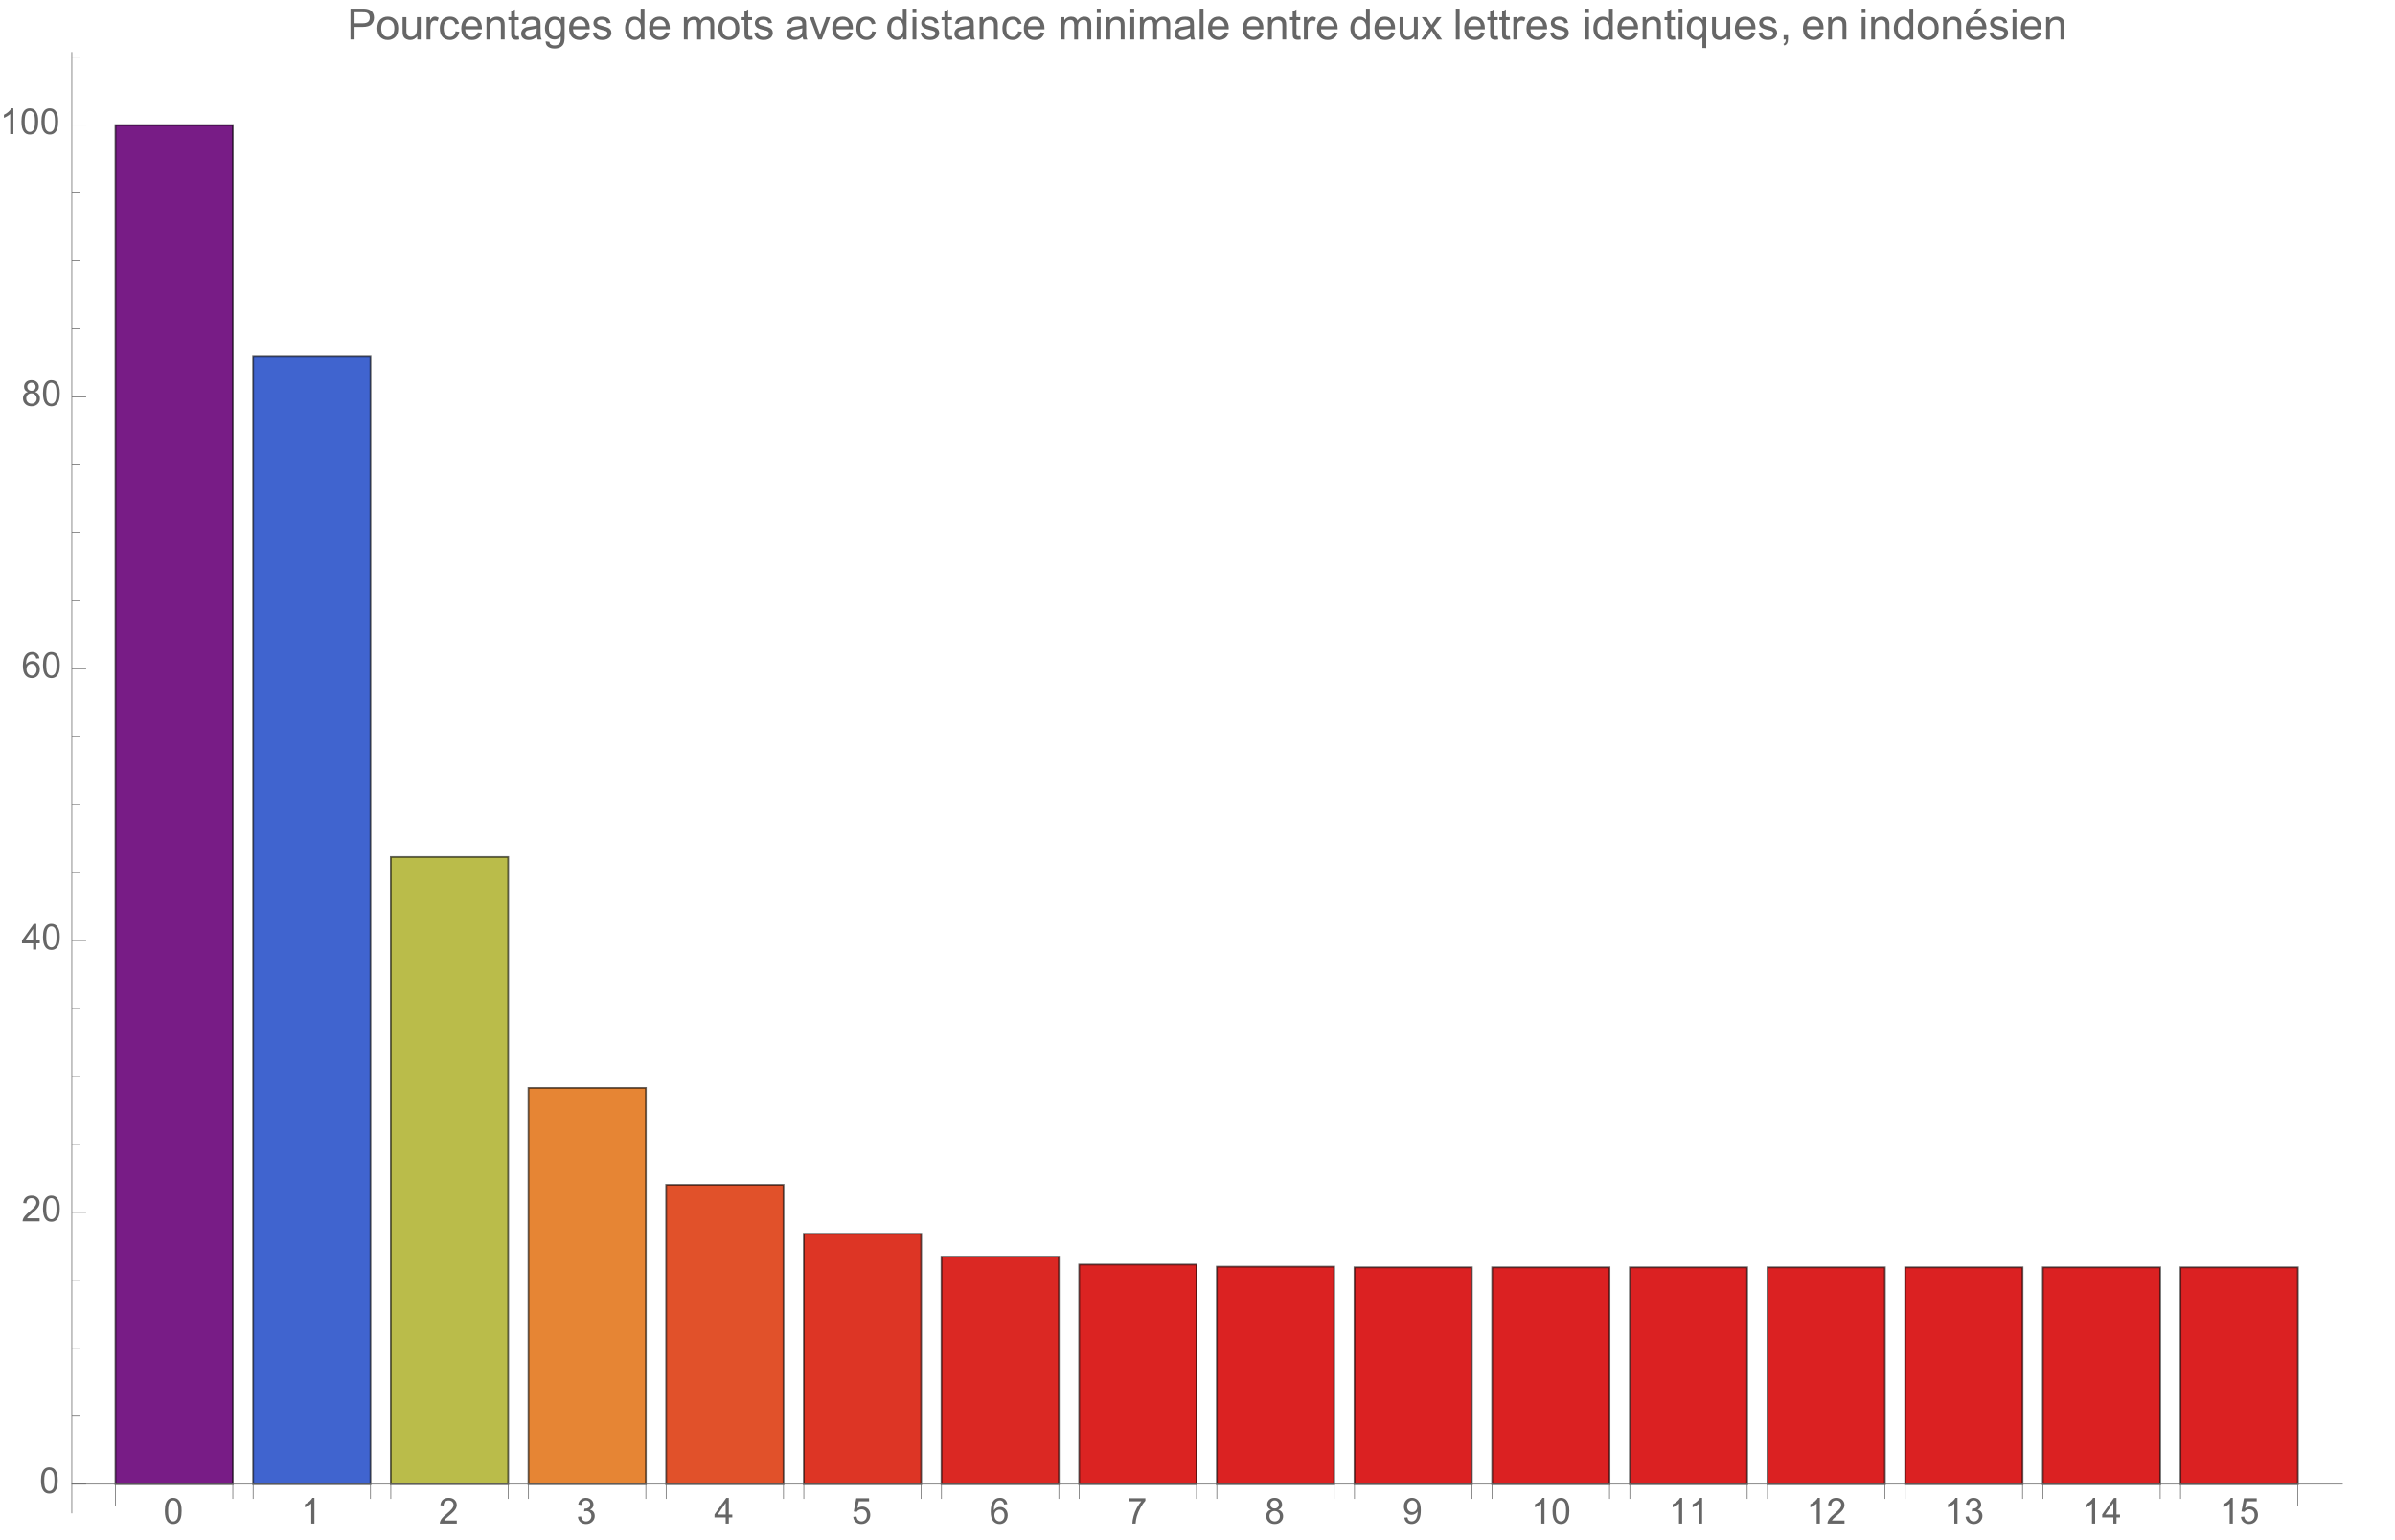 <svg preserveAspectRatio="xMidYMin" viewBox="0 0 667 429" xmlns="http://www.w3.org/2000/svg" xmlns:xlink="http://www.w3.org/1999/xlink"><symbol id="a" overflow="visible"><path d="m.414-3.531c0-.844.09-1.527.262-2.043.176-.516.434-.914.777-1.191.344-.281.773-.422 1.297-.422.383 0 .719.078 1.008.23.289.156.531.379.719.672.188.289.336.645.445 1.062.109.418.16.984.16 1.691 0 .84-.086 1.52-.258 2.035s-.43.914-.773 1.195c-.344.281-.777.422-1.301.422-.691 0-1.234-.246-1.625-.742-.473-.594-.711-1.566-.711-2.91zm.906 0c0 1.176.137 1.957.41 2.348.277.387.613.582 1.02.582.402 0 .742-.195 1.016-.586.277-.391.414-1.172.414-2.344 0-1.18-.137-1.961-.414-2.348-.273-.387-.617-.582-1.027-.582-.402 0-.727.172-.965.516-.305.434-.453 1.238-.453 2.414zm0 0"/></symbol><symbol id="b" overflow="visible"><path d="m3.727 0h-.879v-5.602c-.211.203-.488.406-.832.605-.344.203-.652.355-.926.457v-.852c.492-.23.922-.512 1.289-.84.367-.328.629-.648.781-.957h.566zm0 0"/></symbol><symbol id="c" overflow="visible"><path d="m5.035-.844v.844h-4.73c-.008-.211.027-.414.102-.609.121-.324.312-.641.578-.953s.648-.672 1.148-1.086c.777-.637 1.305-1.141 1.578-1.516.273-.371.41-.723.41-1.055 0-.348-.125-.645-.375-.883-.246-.238-.574-.359-.973-.359-.422 0-.762.129-1.016.383-.254.254-.383.605-.387 1.055l-.902-.094c.062-.672.293-1.188.699-1.539.402-.355.945-.531 1.625-.531.688 0 1.23.191 1.629.57.402.383.602.855.602 1.418 0 .285-.059.566-.176.844-.117.277-.312.566-.582.875-.273.305-.723.727-1.355 1.258-.527.441-.867.742-1.016.902-.148.156-.273.316-.371.477zm0 0"/></symbol><symbol id="d" overflow="visible"><path d="m.422-1.891.875-.117c.102.5.273.859.516 1.078s.539.328.887.328c.414 0 .762-.141 1.047-.43.285-.285.43-.641.43-1.062 0-.406-.133-.738-.395-1-.266-.262-.602-.391-1.008-.391-.164 0-.371.031-.621.094l.098-.77c.059.008.105.012.141.012.375 0 .715-.102 1.012-.297.301-.195.449-.496.449-.902 0-.32-.109-.59-.328-.801-.219-.211-.496-.316-.844-.316-.34 0-.625.105-.852.324-.23.215-.375.535-.441.965l-.879-.156c.109-.59.352-1.047.734-1.371.379-.324.852-.484 1.418-.484.391 0 .75.082 1.082.25.328.168.578.398.754.688.172.289.262.598.262.922 0 .309-.086.594-.25.844-.168.254-.414.457-.738.609.422.098.754.297.988.605.234.309.352.691.352 1.156 0 .625-.23 1.152-.688 1.59-.453.434-1.031.648-1.727.648-.629 0-1.148-.184-1.566-.559-.414-.375-.652-.859-.707-1.457zm0 0"/></symbol><symbol id="e" overflow="visible"><path d="m3.234 0v-1.715h-3.109v-.805l3.27-4.637h.715v4.637h.969v.805h-.969v1.715zm0-2.52v-3.227l-2.242 3.227zm0 0"/></symbol><symbol id="f" overflow="visible"><path d="m.414-1.875.922-.078c.07.449.23.785.477 1.012.25.227.551.34.902.34.422 0 .781-.16 1.074-.477.293-.32.438-.742.438-1.27 0-.504-.141-.898-.422-1.188-.281-.289-.648-.434-1.105-.434-.281 0-.539.062-.766.191-.227.129-.406.297-.535.5l-.828-.105.695-3.68h3.559v.844h-2.855l-.387 1.922c.43-.301.879-.449 1.352-.449.625 0 1.152.215 1.582.648s.645.992.645 1.672c0 .648-.188 1.207-.566 1.68-.457.578-1.086.867-1.879.867-.652 0-1.184-.18-1.594-.547-.41-.363-.648-.848-.707-1.449zm0 0"/></symbol><symbol id="g" overflow="visible"><path d="m4.977-5.406-.875.07c-.078-.344-.188-.598-.332-.754-.238-.25-.531-.375-.879-.375-.281 0-.527.078-.738.234-.277.203-.492.496-.652.883-.16.387-.242.941-.25 1.656.211-.324.469-.562.777-.719.305-.156.625-.234.961-.234.586 0 1.086.215 1.496.648.414.43.617.988.617 1.672 0 .449-.098.867-.289 1.254-.195.383-.461.68-.797.883-.34.207-.727.309-1.156.309-.73 0-1.328-.27-1.789-.809-.461-.539-.695-1.426-.695-2.664 0-1.383.258-2.387.766-3.016.445-.547 1.047-.82 1.805-.82.562 0 1.023.156 1.383.473s.574.754.648 1.309zm-3.59 3.086c0 .305.062.594.191.871.129.277.309.488.539.633.234.145.477.215.73.215.371 0 .688-.148.957-.449.266-.301.398-.707.398-1.219 0-.496-.133-.887-.395-1.172-.262-.285-.598-.426-.996-.426s-.734.141-1.012.426c-.277.285-.414.66-.414 1.121zm0 0"/></symbol><symbol id="h" overflow="visible"><path d="m.473-6.219v-.848h4.637v.684c-.457.484-.91 1.129-1.355 1.934-.449.805-.793 1.633-1.039 2.48-.176.602-.289 1.258-.336 1.969h-.902c.008-.562.117-1.242.328-2.039.211-.797.516-1.57.914-2.309.395-.742.816-1.363 1.262-1.871zm0 0"/></symbol><symbol id="i" overflow="visible"><path d="m1.766-3.883c-.363-.133-.633-.324-.809-.57s-.262-.543-.262-.891c0-.52.184-.957.559-1.312s.875-.531 1.496-.531c.625 0 1.125.18 1.508.543.383.363.57.805.57 1.328 0 .332-.086.621-.262.867-.172.246-.438.434-.793.566.441.145.773.375 1.004.695.23.32.344.699.344 1.141 0 .613-.215 1.129-.648 1.543-.434.418-1.004.625-1.707.625-.707 0-1.277-.207-1.711-.625-.434-.418-.648-.941-.648-1.566 0-.465.117-.855.352-1.168.238-.316.574-.531 1.008-.645zm-.172-1.488c0 .34.105.613.324.832.219.215.504.32.852.32.34 0 .613-.105.832-.32.215-.211.324-.473.324-.781 0-.324-.113-.594-.336-.816-.223-.219-.5-.328-.832-.328-.336 0-.613.105-.836.324-.219.215-.328.469-.328.77zm-.285 3.305c0 .25.059.496.18.73.117.234.293.414.527.543.234.129.488.191.758.191.422 0 .766-.133 1.039-.406.273-.27.41-.613.41-1.027 0-.426-.141-.773-.422-1.051-.281-.277-.633-.414-1.059-.414-.414 0-.754.137-1.027.41-.27.273-.406.613-.406 1.023zm0 0"/></symbol><symbol id="j" overflow="visible"><path d="m.547-1.656.844-.078c.07.398.211.688.41.867.203.18.461.266.777.266.27 0 .508-.062.711-.184.203-.125.371-.289.5-.496.129-.207.238-.484.328-.836.086-.352.133-.711.133-1.078 0-.039-.004-.094-.008-.172-.176.277-.414.504-.719.68-.305.172-.633.262-.988.262-.594 0-1.094-.215-1.504-.645-.41-.43-.617-.996-.617-1.699 0-.727.215-1.312.645-1.754.426-.441.965-.664 1.605-.664.469 0 .895.125 1.277.375.387.25.68.609.879 1.074.203.465.301 1.133.301 2.012 0 .914-.098 1.645-.297 2.188-.199.539-.492.953-.887 1.234-.391.285-.852.426-1.379.426-.559 0-1.016-.156-1.371-.465-.355-.312-.57-.75-.641-1.312zm3.598-3.156c0-.508-.133-.906-.402-1.203-.27-.297-.59-.445-.969-.445-.391 0-.73.16-1.02.48-.289.316-.434.73-.434 1.238 0 .457.137.828.41 1.113.277.285.613.426 1.02.426s.742-.141 1.004-.426c.262-.285.391-.68.391-1.184zm0 0"/></symbol><symbol id="k" overflow="visible"><path d="m.926 0v-8.59h3.238c.57 0 1.008.027 1.309.082.422.07.777.203 1.059.402.285.195.516.473.691.828.172.355.262.746.262 1.172 0 .73-.234 1.348-.699 1.855-.465.504-1.305.758-2.52.758h-2.203v3.492zm1.137-4.508h2.219c.734 0 1.258-.133 1.566-.406.309-.273.465-.66.465-1.156 0-.359-.094-.668-.273-.922-.184-.258-.422-.426-.719-.508-.191-.051-.547-.078-1.062-.078h-2.195zm0 0"/></symbol><symbol id="l" overflow="visible"><path d="m.398-3.109c0-1.152.32-2.008.961-2.562.535-.461 1.188-.691 1.957-.691.855 0 1.555.281 2.098.84.543.562.812 1.336.812 2.324 0 .801-.117 1.43-.359 1.891-.238.457-.59.816-1.047 1.066-.461.254-.961.383-1.504.383-.871 0-1.574-.281-2.113-.836-.535-.559-.805-1.367-.805-2.414zm1.086 0c0 .797.172 1.391.52 1.789.348.395.785.594 1.312.594.523 0 .957-.199 1.309-.598.348-.398.52-1.004.52-1.824 0-.77-.176-1.352-.523-1.746-.352-.398-.785-.598-1.305-.598-.527 0-.965.199-1.312.594-.348.395-.52.992-.52 1.789zm0 0"/></symbol><symbol id="m" overflow="visible"><path d="m4.867 0v-.914c-.484.703-1.141 1.055-1.973 1.055-.367 0-.711-.07-1.027-.211-.32-.141-.555-.316-.711-.531-.152-.211-.262-.473-.324-.781-.043-.207-.066-.535-.066-.984v-3.855h1.055v3.449c0 .551.023.922.066 1.117.066.277.207.492.422.652.215.156.48.238.797.238.316 0 .613-.082.891-.246.277-.16.473-.383.59-.66.113-.281.172-.688.172-1.219v-3.332h1.055v6.223zm0 0"/></symbol><symbol id="n" overflow="visible"><path d="m.781 0v-6.223h.945v.941c.242-.441.469-.73.672-.871.207-.141.43-.211.68-.211.355 0 .715.113 1.082.34l-.363.977c-.258-.152-.516-.227-.773-.227-.23 0-.438.07-.621.207-.184.141-.316.332-.395.578-.117.375-.172.785-.172 1.23v3.258zm0 0"/></symbol><symbol id="o" overflow="visible"><path d="m4.852-2.281 1.039.137c-.113.715-.406 1.273-.871 1.68-.469.402-1.043.605-1.723.605-.852 0-1.535-.277-2.051-.836-.52-.555-.777-1.352-.777-2.391 0-.672.109-1.262.336-1.766.223-.504.559-.883 1.016-1.133.453-.254.949-.379 1.484-.379.676 0 1.227.172 1.656.512.43.344.707.828.828 1.457l-1.023.16c-.098-.418-.273-.734-.52-.945-.25-.211-.551-.316-.902-.316-.531 0-.961.191-1.293.57-.332.383-.496.984-.496 1.809 0 .836.156 1.445.477 1.82.32.379.742.57 1.258.57.414 0 .758-.125 1.035-.383.277-.254.453-.641.527-1.172zm0 0"/></symbol><symbol id="p" overflow="visible"><path d="m5.051-2.004 1.09.137c-.172.637-.492 1.129-.953 1.48-.465.352-1.062.527-1.781.527-.91 0-1.633-.281-2.168-.84-.531-.562-.801-1.348-.801-2.359 0-1.047.273-1.859.812-2.438s1.234-.867 2.094-.867c.832 0 1.516.285 2.039.848.527.566.793 1.367.793 2.391 0 .062-.004.156-.004.281h-4.641c.039.684.23 1.211.578 1.57.348.363.781.547 1.301.547.387 0 .715-.102.988-.305.273-.203.492-.527.652-.973zm-3.465-1.707h3.477c-.047-.523-.18-.914-.398-1.176-.336-.406-.773-.609-1.305-.609-.484 0-.895.16-1.223.488-.332.324-.512.758-.551 1.297zm0 0"/></symbol><symbol id="q" overflow="visible"><path d="m.789 0v-6.223h.953v.887c.457-.684 1.117-1.027 1.977-1.027.375 0 .723.066 1.035.203.316.133.551.309.707.527s.266.48.328.781c.039.195.059.539.059 1.023v3.828h-1.055v-3.785c0-.43-.043-.75-.121-.965-.082-.211-.23-.383-.438-.508-.211-.129-.453-.191-.734-.191-.449 0-.84.145-1.164.426-.328.285-.492.828-.492 1.625v3.398zm0 0"/></symbol><symbol id="r" overflow="visible"><path d="m3.094-.945.152.934c-.297.062-.562.094-.797.094-.383 0-.68-.059-.891-.184-.211-.121-.359-.277-.445-.477-.086-.195-.129-.609-.129-1.242v-3.582h-.773v-.82h.773v-1.543l1.047-.633v2.176h1.062v.82h-1.062v3.637c0 .301.02.496.059.582.035.086.098.152.18.207.086.051.207.074.363.074.117 0 .27-.012.461-.043zm0 0"/></symbol><symbol id="s" overflow="visible"><path d="m4.852-.766c-.391.332-.766.562-1.129.703-.359.137-.746.203-1.16.203-.684 0-1.211-.168-1.578-.5-.367-.336-.551-.762-.551-1.281 0-.305.07-.582.207-.836.141-.25.32-.453.547-.605.223-.152.477-.27.758-.348.207-.055.52-.105.938-.156.852-.102 1.477-.223 1.883-.363.004-.145.004-.238.004-.277 0-.43-.098-.73-.301-.906-.27-.238-.668-.359-1.199-.359-.496 0-.863.09-1.098.262-.238.176-.414.48-.523.926l-1.031-.141c.094-.441.246-.801.461-1.07.215-.273.523-.48.93-.629.406-.145.879-.219 1.414-.219.531 0 .961.062 1.297.188.332.125.574.281.73.473.156.188.266.43.328.719.035.18.051.5.051.969v1.406c0 .98.023 1.602.07 1.863.043.258.133.508.266.746h-1.102c-.109-.219-.18-.477-.211-.766zm-.086-2.359c-.383.156-.961.289-1.727.398-.434.062-.738.133-.918.211-.18.078-.316.195-.418.344-.098.152-.145.32-.145.5 0 .281.105.516.32.703.211.188.523.281.934.281.406 0 .766-.086 1.086-.266.316-.176.547-.422.695-.727.113-.238.172-.594.172-1.055zm0 0"/></symbol><symbol id="t" overflow="visible"><path d="m.598.516 1.027.152c.043.316.16.547.355.691.262.195.621.293 1.074.293.488 0 .863-.098 1.129-.293s.445-.469.539-.82c.055-.215.082-.664.074-1.352-.461.543-1.031.812-1.719.812-.855 0-1.52-.309-1.988-.926-.469-.617-.703-1.355-.703-2.223 0-.594.105-1.141.324-1.641.215-.504.523-.891.934-1.164.406-.273.887-.41 1.438-.41.734 0 1.34.297 1.816.891v-.75h.973v5.379c0 .969-.098 1.656-.297 2.059-.195.406-.508.723-.938.957-.426.234-.953.352-1.578.352-.742 0-1.34-.164-1.801-.5-.457-.332-.676-.836-.66-1.508zm.871-3.738c0 .816.164 1.41.488 1.785s.73.562 1.219.562c.484 0 .891-.184 1.219-.559.328-.371.492-.957.492-1.754 0-.762-.168-1.336-.508-1.723-.336-.387-.746-.582-1.223-.582-.469 0-.867.191-1.195.574-.328.379-.492.945-.492 1.695zm0 0"/></symbol><symbol id="u" overflow="visible"><path d="m.367-1.859 1.047-.164c.059.418.219.742.488.961.266.223.641.336 1.121.336.484 0 .844-.098 1.078-.297.234-.195.352-.43.352-.695 0-.238-.102-.422-.312-.562-.145-.094-.5-.211-1.078-.355-.773-.195-1.309-.363-1.605-.508-.301-.141-.527-.34-.68-.59-.156-.254-.23-.531-.23-.836 0-.277.062-.535.188-.77.129-.238.301-.434.52-.59.164-.121.387-.223.672-.309.281-.082.586-.125.91-.125.488 0 .918.07 1.285.211.371.141.645.332.816.57.176.242.297.562.367.965l-1.031.141c-.047-.32-.184-.57-.41-.75-.223-.18-.543-.27-.949-.27-.484 0-.832.082-1.039.238-.207.16-.312.352-.312.562 0 .137.047.262.133.371.086.113.219.207.402.281.105.039.418.129.934.27.746.199 1.266.363 1.559.488.297.129.527.312.695.555.168.242.254.543.254.902 0 .352-.105.684-.309.992-.207.312-.504.551-.887.723-.387.168-.828.254-1.312.254-.809 0-1.426-.168-1.852-.504-.422-.336-.695-.832-.812-1.496zm0 0"/></symbol><symbol id="v" overflow="visible"><path d="m4.828 0v-.785c-.395.617-.977.926-1.742.926-.496 0-.949-.137-1.367-.41-.414-.273-.738-.656-.965-1.145-.23-.492-.344-1.055-.344-1.691 0-.621.105-1.184.309-1.691.207-.504.52-.891.934-1.164.414-.27.879-.402 1.387-.402.375 0 .711.078 1.004.238.293.156.531.363.715.617v-3.082h1.047v8.59zm-3.336-3.105c0 .797.172 1.395.508 1.785.336.395.73.594 1.188.594.461 0 .852-.188 1.176-.566.32-.375.48-.949.48-1.723 0-.852-.164-1.477-.492-1.875-.328-.398-.73-.602-1.211-.602-.469 0-.859.195-1.176.578-.312.383-.473.984-.473 1.809zm0 0"/></symbol><symbol id="w" overflow="visible"><path d="m.789 0v-6.223h.945v.871c.195-.305.453-.547.781-.734.324-.184.691-.277 1.105-.277.461 0 .84.098 1.133.285.297.191.504.461.625.805.492-.727 1.133-1.09 1.922-1.09.617 0 1.09.172 1.426.512.332.344.496.867.496 1.578v4.273h-1.051v-3.922c0-.422-.031-.723-.102-.91-.066-.184-.191-.332-.371-.449-.18-.113-.391-.168-.633-.168-.438 0-.801.145-1.09.438-.289.289-.434.754-.434 1.395v3.617h-1.055v-4.043c0-.469-.086-.82-.258-1.055s-.453-.352-.844-.352c-.297 0-.57.078-.824.234-.25.156-.434.387-.547.684-.113.301-.172.734-.172 1.305v3.227zm0 0"/></symbol><symbol id="x" overflow="visible"><path d="m2.52 0-2.367-6.223h1.113l1.336 3.727c.145.402.277.82.398 1.254.094-.328.227-.723.391-1.184l1.383-3.797h1.086l-2.355 6.223zm0 0"/></symbol><symbol id="y" overflow="visible"><path d="m.797-7.375v-1.215h1.055v1.215zm0 7.375v-6.223h1.055v6.223zm0 0"/></symbol><symbol id="z" overflow="visible"><path d="m.766 0v-8.59h1.055v8.59zm0 0"/></symbol><symbol id="A" overflow="visible"><path d="m.086 0 2.273-3.234-2.102-2.988h1.32l.953 1.457c.18.277.324.512.434.699.172-.258.332-.488.473-.684l1.051-1.473h1.262l-2.152 2.93 2.316 3.293h-1.297l-1.277-1.934-.34-.52-1.633 2.453zm0 0"/></symbol><symbol id="B" overflow="visible"><path d="m4.758 2.383v-3.047c-.164.23-.395.422-.688.578-.297.152-.609.227-.941.227-.738 0-1.375-.297-1.906-.883-.535-.59-.801-1.398-.801-2.43 0-.625.109-1.184.324-1.68.219-.496.531-.871.945-1.129.41-.254.863-.383 1.355-.383.77 0 1.375.324 1.816.973v-.832h.949v8.605zm-3.25-5.512c0 .801.164 1.402.5 1.801.336.402.742.602 1.211.602.449 0 .836-.191 1.156-.57.324-.383.488-.961.488-1.738 0-.828-.172-1.449-.512-1.871-.344-.418-.742-.625-1.203-.625-.457 0-.848.195-1.164.582-.32.391-.477.996-.477 1.82zm0 0"/></symbol><symbol id="C" overflow="visible"><path d="m1.066 0v-1.203h1.199v1.203c0 .441-.078.797-.234 1.07-.156.27-.402.48-.742.629l-.293-.449c.223-.098.387-.242.492-.434.105-.188.164-.461.176-.816zm0 0"/></symbol><symbol id="D" overflow="visible"><path d="m5.051-2.004 1.09.137c-.172.637-.492 1.129-.953 1.48-.465.352-1.062.527-1.781.527-.91 0-1.633-.281-2.168-.84-.531-.562-.801-1.348-.801-2.359 0-1.047.273-1.859.812-2.438s1.234-.867 2.094-.867c.832 0 1.516.285 2.039.848.527.566.793 1.367.793 2.391 0 .062-.004.156-.004.281h-4.641c.039.684.23 1.211.578 1.57.348.363.781.547 1.301.547.387 0 .715-.102.988-.305.273-.203.492-.527.652-.973zm-3.465-1.707h3.477c-.047-.523-.18-.914-.398-1.176-.336-.406-.773-.609-1.305-.609-.484 0-.895.16-1.223.488-.332.324-.512.758-.551 1.297zm1.141-3.285.777-1.641h1.383l-1.289 1.641zm0 0"/></symbol><g transform="translate(-66 -5)"><path d="m98.156 418.457v-378.602h32.684v378.602zm0 0" fill="#781c86" stroke="#781c86" stroke-linecap="square" stroke-miterlimit="3.25" stroke-width=".03"/><path d="m98.156 418.457v-378.602h32.684v378.602zm0 0" style="fill:none;stroke-width:.5;stroke-linecap:square;stroke:#000;stroke-opacity:.588;stroke-miterlimit:3.25"/><path d="m136.496 418.457v-314.117h32.684v314.117zm0 0" fill="#4064cf" stroke="#4064cf" stroke-linecap="square" stroke-miterlimit="3.25" stroke-width=".03"/><path d="m136.496 418.457v-314.117h32.684v314.117zm0 0" style="fill:none;stroke-width:.5;stroke-linecap:square;stroke:#000;stroke-opacity:.588;stroke-miterlimit:3.25"/><path d="m174.836 418.457v-174.707h32.688v174.707zm0 0" fill="#babc4a" stroke="#babc4a" stroke-linecap="square" stroke-miterlimit="3.25" stroke-width=".03"/><path d="m174.836 418.457v-174.707h32.688v174.707zm0 0" style="fill:none;stroke-width:.5;stroke-linecap:square;stroke:#000;stroke-opacity:.588;stroke-miterlimit:3.25"/><path d="m213.18 418.457v-110.391h32.684v110.391zm0 0" fill="#e68534" stroke="#e68534" stroke-linecap="square" stroke-miterlimit="3.25" stroke-width=".03"/><path d="m213.18 418.457v-110.391h32.684v110.391zm0 0" style="fill:none;stroke-width:.5;stroke-linecap:square;stroke:#000;stroke-opacity:.588;stroke-miterlimit:3.25"/><path d="m251.52 418.457v-83.418h32.684v83.418zm0 0" fill="#e1512a" stroke="#e1512a" stroke-linecap="square" stroke-miterlimit="3.25" stroke-width=".03"/><path d="m251.52 418.457v-83.418h32.684v83.418zm0 0" style="fill:none;stroke-width:.5;stroke-linecap:square;stroke:#000;stroke-opacity:.588;stroke-miterlimit:3.25"/><path d="m289.859 418.457v-69.754h32.684v69.754zm0 0" fill="#dd3525" stroke="#dd3525" stroke-linecap="square" stroke-miterlimit="3.25" stroke-width=".03"/><path d="m289.859 418.457v-69.754h32.684v69.754zm0 0" style="fill:none;stroke-width:.5;stroke-linecap:square;stroke:#000;stroke-opacity:.588;stroke-miterlimit:3.25"/><path d="m328.199 418.457v-63.387h32.684v63.387zm0 0" fill="#db2823" stroke="#db2823" stroke-linecap="square" stroke-miterlimit="3.25" stroke-width=".03"/><path d="m328.199 418.457v-63.387h32.684v63.387zm0 0" style="fill:none;stroke-width:.5;stroke-linecap:square;stroke:#000;stroke-opacity:.588;stroke-miterlimit:3.25"/><path d="m366.539 418.457v-61.191h32.688v61.191zm0 0" fill="#db2322" stroke="#db2322" stroke-linecap="square" stroke-miterlimit="3.25" stroke-width=".03"/><path d="m366.539 418.457v-61.191h32.688v61.191zm0 0" style="fill:none;stroke-width:.5;stroke-linecap:square;stroke:#000;stroke-opacity:.588;stroke-miterlimit:3.25"/><path d="m404.883 418.457v-60.594h32.684v60.594zm0 0" fill="#db2222" stroke="#db2222" stroke-linecap="square" stroke-miterlimit="3.25" stroke-width=".03"/><path d="m404.883 418.457v-60.594h32.684v60.594zm0 0" style="fill:none;stroke-width:.5;stroke-linecap:square;stroke:#000;stroke-opacity:.588;stroke-miterlimit:3.25"/><path d="m443.223 418.457v-60.41h32.684v60.41zm0 0" fill="#db2122" stroke="#db2122" stroke-linecap="square" stroke-miterlimit="3.25" stroke-width=".03"/><path d="m443.223 418.457v-60.41h32.684v60.41zm0 0" style="fill:none;stroke-width:.5;stroke-linecap:square;stroke:#000;stroke-opacity:.588;stroke-miterlimit:3.25"/><path d="m481.562 418.457v-60.41h32.684v60.41zm0 0" fill="#db2122" stroke="#db2122" stroke-linecap="square" stroke-miterlimit="3.25" stroke-width=".03"/><path d="m481.562 418.457v-60.41h32.684v60.41zm0 0" style="fill:none;stroke-width:.5;stroke-linecap:square;stroke:#000;stroke-opacity:.588;stroke-miterlimit:3.25"/><path d="m519.902 418.457v-60.41h32.684v60.41zm0 0" fill="#db2122" stroke="#db2122" stroke-linecap="square" stroke-miterlimit="3.25" stroke-width=".03"/><path d="m519.902 418.457v-60.41h32.684v60.41zm0 0" style="fill:none;stroke-width:.5;stroke-linecap:square;stroke:#000;stroke-opacity:.588;stroke-miterlimit:3.25"/><path d="m558.242 418.457v-60.41h32.688v60.41zm0 0" fill="#db2122" stroke="#db2122" stroke-linecap="square" stroke-miterlimit="3.25" stroke-width=".03"/><path d="m558.242 418.457v-60.41h32.688v60.41zm0 0" style="fill:none;stroke-width:.5;stroke-linecap:square;stroke:#000;stroke-opacity:.588;stroke-miterlimit:3.25"/><path d="m596.586 418.457v-60.41h32.684v60.41zm0 0" fill="#db2122" stroke="#db2122" stroke-linecap="square" stroke-miterlimit="3.25" stroke-width=".03"/><path d="m596.586 418.457v-60.41h32.684v60.41zm0 0" style="fill:none;stroke-width:.5;stroke-linecap:square;stroke:#000;stroke-opacity:.588;stroke-miterlimit:3.25"/><path d="m634.926 418.457v-60.41h32.684v60.41zm0 0" fill="#db2122" stroke="#db2122" stroke-linecap="square" stroke-miterlimit="3.25" stroke-width=".03"/><path d="m634.926 418.457v-60.41h32.684v60.41zm0 0" style="fill:none;stroke-width:.5;stroke-linecap:square;stroke:#000;stroke-opacity:.588;stroke-miterlimit:3.25"/><path d="m673.266 418.457v-60.41h32.684v60.41zm0 0" fill="#db2122" stroke="#db2122" stroke-linecap="square" stroke-miterlimit="3.25" stroke-width=".03"/><path d="m673.266 418.457v-60.41h32.684v60.41zm0 0" style="fill:none;stroke-width:.5;stroke-linecap:square;stroke:#000;stroke-opacity:.588;stroke-miterlimit:3.25"/><path d="m86 418.457h632.348" fill="none" stroke="#666" stroke-linecap="square" stroke-miterlimit="3.25" stroke-width=".2"/><path d="m98.156 418.457v6" fill="none" stroke="#666" stroke-linecap="square" stroke-miterlimit="3.25" stroke-width=".2"/><path d="m705.949 418.457v6" fill="none" stroke="#666" stroke-linecap="square" stroke-miterlimit="3.25" stroke-width=".2"/><path d="m130.84 418.457v4" fill="none" stroke="#666" stroke-linecap="square" stroke-miterlimit="3.25" stroke-width=".2"/><path d="m136.496 418.457v4" fill="none" stroke="#666" stroke-linecap="square" stroke-miterlimit="3.25" stroke-width=".2"/><path d="m169.18 418.457v4" fill="none" stroke="#666" stroke-linecap="square" stroke-miterlimit="3.25" stroke-width=".2"/><path d="m174.836 418.457v4" fill="none" stroke="#666" stroke-linecap="square" stroke-miterlimit="3.25" stroke-width=".2"/><path d="m207.523 418.457v4" fill="none" stroke="#666" stroke-linecap="square" stroke-miterlimit="3.25" stroke-width=".2"/><path d="m213.18 418.457v4" fill="none" stroke="#666" stroke-linecap="square" stroke-miterlimit="3.25" stroke-width=".2"/><path d="m245.863 418.457v4" fill="none" stroke="#666" stroke-linecap="square" stroke-miterlimit="3.25" stroke-width=".2"/><path d="m251.52 418.457v4" fill="none" stroke="#666" stroke-linecap="square" stroke-miterlimit="3.25" stroke-width=".2"/><path d="m284.203 418.457v4" fill="none" stroke="#666" stroke-linecap="square" stroke-miterlimit="3.25" stroke-width=".2"/><path d="m289.859 418.457v4" fill="none" stroke="#666" stroke-linecap="square" stroke-miterlimit="3.25" stroke-width=".2"/><path d="m322.543 418.457v4" fill="none" stroke="#666" stroke-linecap="square" stroke-miterlimit="3.25" stroke-width=".2"/><path d="m328.199 418.457v4" fill="none" stroke="#666" stroke-linecap="square" stroke-miterlimit="3.25" stroke-width=".2"/><path d="m360.883 418.457v4" fill="none" stroke="#666" stroke-linecap="square" stroke-miterlimit="3.25" stroke-width=".2"/><path d="m366.539 418.457v4" fill="none" stroke="#666" stroke-linecap="square" stroke-miterlimit="3.25" stroke-width=".2"/><path d="m399.227 418.457v4" fill="none" stroke="#666" stroke-linecap="square" stroke-miterlimit="3.25" stroke-width=".2"/><path d="m404.883 418.457v4" fill="none" stroke="#666" stroke-linecap="square" stroke-miterlimit="3.25" stroke-width=".2"/><path d="m437.566 418.457v4" fill="none" stroke="#666" stroke-linecap="square" stroke-miterlimit="3.25" stroke-width=".2"/><path d="m443.223 418.457v4" fill="none" stroke="#666" stroke-linecap="square" stroke-miterlimit="3.25" stroke-width=".2"/><path d="m475.906 418.457v4" fill="none" stroke="#666" stroke-linecap="square" stroke-miterlimit="3.25" stroke-width=".2"/><path d="m481.562 418.457v4" fill="none" stroke="#666" stroke-linecap="square" stroke-miterlimit="3.25" stroke-width=".2"/><path d="m514.246 418.457v4" fill="none" stroke="#666" stroke-linecap="square" stroke-miterlimit="3.25" stroke-width=".2"/><path d="m519.902 418.457v4" fill="none" stroke="#666" stroke-linecap="square" stroke-miterlimit="3.25" stroke-width=".2"/><path d="m552.586 418.457v4" fill="none" stroke="#666" stroke-linecap="square" stroke-miterlimit="3.25" stroke-width=".2"/><path d="m558.242 418.457v4" fill="none" stroke="#666" stroke-linecap="square" stroke-miterlimit="3.25" stroke-width=".2"/><path d="m590.93 418.457v4" fill="none" stroke="#666" stroke-linecap="square" stroke-miterlimit="3.25" stroke-width=".2"/><path d="m596.586 418.457v4" fill="none" stroke="#666" stroke-linecap="square" stroke-miterlimit="3.25" stroke-width=".2"/><path d="m629.27 418.457v4" fill="none" stroke="#666" stroke-linecap="square" stroke-miterlimit="3.25" stroke-width=".2"/><path d="m634.926 418.457v4" fill="none" stroke="#666" stroke-linecap="square" stroke-miterlimit="3.25" stroke-width=".2"/><path d="m667.609 418.457v4" fill="none" stroke="#666" stroke-linecap="square" stroke-miterlimit="3.25" stroke-width=".2"/><path d="m673.266 418.457v4" fill="none" stroke="#666" stroke-linecap="square" stroke-miterlimit="3.25" stroke-width=".2"/></g><use fill="#666" x="45.498" xlink:href="#a" y="424.455"/><use fill="#666" x="83.839" xlink:href="#b" y="424.455"/><use fill="#666" x="122.18" xlink:href="#c" y="424.455"/><use fill="#666" x="160.52" xlink:href="#d" y="424.455"/><use fill="#666" x="198.861" xlink:href="#e" y="424.455"/><use fill="#666" x="237.202" xlink:href="#f" y="424.455"/><use fill="#666" x="275.542" xlink:href="#g" y="424.455"/><use fill="#666" x="313.883" xlink:href="#h" y="424.455"/><use fill="#666" x="352.224" xlink:href="#i" y="424.455"/><use fill="#666" x="390.564" xlink:href="#j" y="424.455"/><g fill="#666"><use x="426.405" xlink:href="#b" y="424.455"/><use x="431.966" xlink:href="#a" y="424.455"/></g><g fill="#666"><use x="464.745" xlink:href="#b" y="424.455"/><use x="470.307" xlink:href="#b" y="424.455"/></g><g fill="#666"><use x="503.086" xlink:href="#b" y="424.455"/><use x="508.648" xlink:href="#c" y="424.455"/></g><g fill="#666"><use x="541.427" xlink:href="#b" y="424.455"/><use x="546.988" xlink:href="#d" y="424.455"/></g><g fill="#666"><use x="579.767" xlink:href="#b" y="424.455"/><use x="585.329" xlink:href="#e" y="424.455"/></g><g fill="#666"><use x="618.108" xlink:href="#b" y="424.455"/><use x="623.67" xlink:href="#f" y="424.455"/></g><path d="m86 418.457h4" fill="none" stroke="#666" stroke-miterlimit="3.25" stroke-width=".2" transform="translate(-66 -5)"/><use fill="#666" x="11" xlink:href="#a" y="415.955"/><path d="m86 399.527h2.398" fill="none" stroke="#666" stroke-miterlimit="3.25" stroke-width=".2" transform="translate(-66 -5)"/><path d="m86 380.594h2.398" fill="none" stroke="#666" stroke-miterlimit="3.25" stroke-width=".2" transform="translate(-66 -5)"/><path d="m86 361.664h2.398" fill="none" stroke="#666" stroke-miterlimit="3.25" stroke-width=".2" transform="translate(-66 -5)"/><path d="m86 342.734h4" fill="none" stroke="#666" stroke-miterlimit="3.25" stroke-width=".2" transform="translate(-66 -5)"/><g fill="#666"><use x="6" xlink:href="#c" y="340.235"/><use x="11.562" xlink:href="#a" y="340.235"/></g><path d="m86 323.805h2.398" fill="none" stroke="#666" stroke-miterlimit="3.25" stroke-width=".2" transform="translate(-66 -5)"/><path d="m86 304.875h2.398" fill="none" stroke="#666" stroke-miterlimit="3.25" stroke-width=".2" transform="translate(-66 -5)"/><path d="m86 285.945h2.398" fill="none" stroke="#666" stroke-miterlimit="3.25" stroke-width=".2" transform="translate(-66 -5)"/><path d="m86 267.016h4" fill="none" stroke="#666" stroke-miterlimit="3.25" stroke-width=".2" transform="translate(-66 -5)"/><g fill="#666"><use x="6" xlink:href="#e" y="264.515"/><use x="11.562" xlink:href="#a" y="264.515"/></g><path d="m86 248.086h2.398" fill="none" stroke="#666" stroke-miterlimit="3.25" stroke-width=".2" transform="translate(-66 -5)"/><path d="m86 229.156h2.398" fill="none" stroke="#666" stroke-miterlimit="3.25" stroke-width=".2" transform="translate(-66 -5)"/><path d="m86 210.227h2.398" fill="none" stroke="#666" stroke-miterlimit="3.25" stroke-width=".2" transform="translate(-66 -5)"/><path d="m86 191.297h4" fill="none" stroke="#666" stroke-miterlimit="3.25" stroke-width=".2" transform="translate(-66 -5)"/><g fill="#666"><use x="6" xlink:href="#g" y="188.795"/><use x="11.562" xlink:href="#a" y="188.795"/></g><path d="m86 172.363h2.398" fill="none" stroke="#666" stroke-miterlimit="3.25" stroke-width=".2" transform="translate(-66 -5)"/><path d="m86 153.434h2.398" fill="none" stroke="#666" stroke-miterlimit="3.25" stroke-width=".2" transform="translate(-66 -5)"/><path d="m86 134.504h2.398" fill="none" stroke="#666" stroke-miterlimit="3.25" stroke-width=".2" transform="translate(-66 -5)"/><path d="m86 115.574h4" fill="none" stroke="#666" stroke-miterlimit="3.25" stroke-width=".2" transform="translate(-66 -5)"/><g fill="#666"><use x="6" xlink:href="#i" y="113.075"/><use x="11.562" xlink:href="#a" y="113.075"/></g><path d="m86 96.645h2.398" fill="none" stroke="#666" stroke-miterlimit="3.25" stroke-width=".2" transform="translate(-66 -5)"/><path d="m86 77.715h2.398" fill="none" stroke="#666" stroke-miterlimit="3.25" stroke-width=".2" transform="translate(-66 -5)"/><path d="m86 58.785h2.398" fill="none" stroke="#666" stroke-miterlimit="3.25" stroke-width=".2" transform="translate(-66 -5)"/><path d="m86 39.855h4" fill="none" stroke="#666" stroke-miterlimit="3.25" stroke-width=".2" transform="translate(-66 -5)"/><g fill="#666"><use xlink:href="#b" y="37.355"/><use x="5.562" xlink:href="#a" y="37.355"/><use x="11.123" xlink:href="#a" y="37.355"/></g><path d="m86 20.926h2.398" fill="none" stroke="#666" stroke-miterlimit="3.25" stroke-width=".2" transform="translate(-66 -5)"/><path d="m86 426.598v-407.098" fill="none" stroke="#666" stroke-miterlimit="3.25" stroke-width=".2" transform="translate(-66 -5)"/><g fill="#666"><use x="96.675" xlink:href="#k" y="11"/><use x="104.679" xlink:href="#l" y="11"/><use x="111.352" xlink:href="#m" y="11"/><use x="118.026" xlink:href="#n" y="11"/><use x="122.022" xlink:href="#o" y="11"/><use x="128.022" xlink:href="#p" y="11"/><use x="134.696" xlink:href="#q" y="11"/><use x="141.37" xlink:href="#r" y="11"/><use x="144.704" xlink:href="#s" y="11"/><use x="151.378" xlink:href="#t" y="11"/><use x="158.052" xlink:href="#p" y="11"/><use x="164.726" xlink:href="#u" y="11"/></g><g fill="#666"><use x="173.675" xlink:href="#v" y="11"/><use x="180.349" xlink:href="#p" y="11"/></g><g fill="#666"><use x="189.675" xlink:href="#w" y="11"/><use x="199.671" xlink:href="#l" y="11"/><use x="206.345" xlink:href="#r" y="11"/><use x="209.679" xlink:href="#u" y="11"/></g><g fill="#666"><use x="218.675" xlink:href="#s" y="11"/><use x="225.349" xlink:href="#x" y="11"/><use x="231.349" xlink:href="#p" y="11"/><use x="238.022" xlink:href="#o" y="11"/></g><g fill="#666"><use x="246.675" xlink:href="#v" y="11"/><use x="253.349" xlink:href="#y" y="11"/><use x="256.015" xlink:href="#u" y="11"/><use x="262.015" xlink:href="#r" y="11"/><use x="265.349" xlink:href="#s" y="11"/><use x="272.022" xlink:href="#q" y="11"/><use x="278.696" xlink:href="#o" y="11"/><use x="284.696" xlink:href="#p" y="11"/></g><g fill="#666"><use x="294.675" xlink:href="#w" y="11"/><use x="304.671" xlink:href="#y" y="11"/><use x="307.337" xlink:href="#q" y="11"/><use x="314.011" xlink:href="#y" y="11"/><use x="316.677" xlink:href="#w" y="11"/><use x="326.673" xlink:href="#s" y="11"/><use x="333.347" xlink:href="#z" y="11"/><use x="336.013" xlink:href="#p" y="11"/></g><g fill="#666"><use x="345.675" xlink:href="#p" y="11"/><use x="352.349" xlink:href="#q" y="11"/><use x="359.022" xlink:href="#r" y="11"/><use x="362.356" xlink:href="#n" y="11"/><use x="366.352" xlink:href="#p" y="11"/></g><g fill="#666"><use x="375.675" xlink:href="#v" y="11"/><use x="382.349" xlink:href="#p" y="11"/><use x="389.022" xlink:href="#m" y="11"/><use x="395.696" xlink:href="#A" y="11"/></g><g fill="#666"><use x="404.675" xlink:href="#z" y="11"/><use x="407.341" xlink:href="#p" y="11"/><use x="414.015" xlink:href="#r" y="11"/><use x="417.349" xlink:href="#r" y="11"/><use x="420.683" xlink:href="#n" y="11"/><use x="424.679" xlink:href="#p" y="11"/><use x="431.352" xlink:href="#u" y="11"/></g><g fill="#666"><use x="440.675" xlink:href="#y" y="11"/><use x="443.341" xlink:href="#v" y="11"/><use x="450.015" xlink:href="#p" y="11"/><use x="456.688" xlink:href="#q" y="11"/><use x="463.362" xlink:href="#r" y="11"/><use x="466.696" xlink:href="#y" y="11"/><use x="469.362" xlink:href="#B" y="11"/><use x="476.036" xlink:href="#m" y="11"/><use x="482.71" xlink:href="#p" y="11"/><use x="489.384" xlink:href="#u" y="11"/></g><use fill="#666" x="495.675" xlink:href="#C" y="11"/><g fill="#666"><use x="501.675" xlink:href="#p" y="11"/><use x="508.349" xlink:href="#q" y="11"/></g><g fill="#666"><use x="517.675" xlink:href="#y" y="11"/><use x="520.341" xlink:href="#q" y="11"/><use x="527.015" xlink:href="#v" y="11"/><use x="533.688" xlink:href="#l" y="11"/><use x="540.362" xlink:href="#q" y="11"/><use x="547.036" xlink:href="#D" y="11"/><use x="553.71" xlink:href="#u" y="11"/><use x="559.71" xlink:href="#y" y="11"/><use x="562.376" xlink:href="#p" y="11"/><use x="569.05" xlink:href="#q" y="11"/></g></svg>